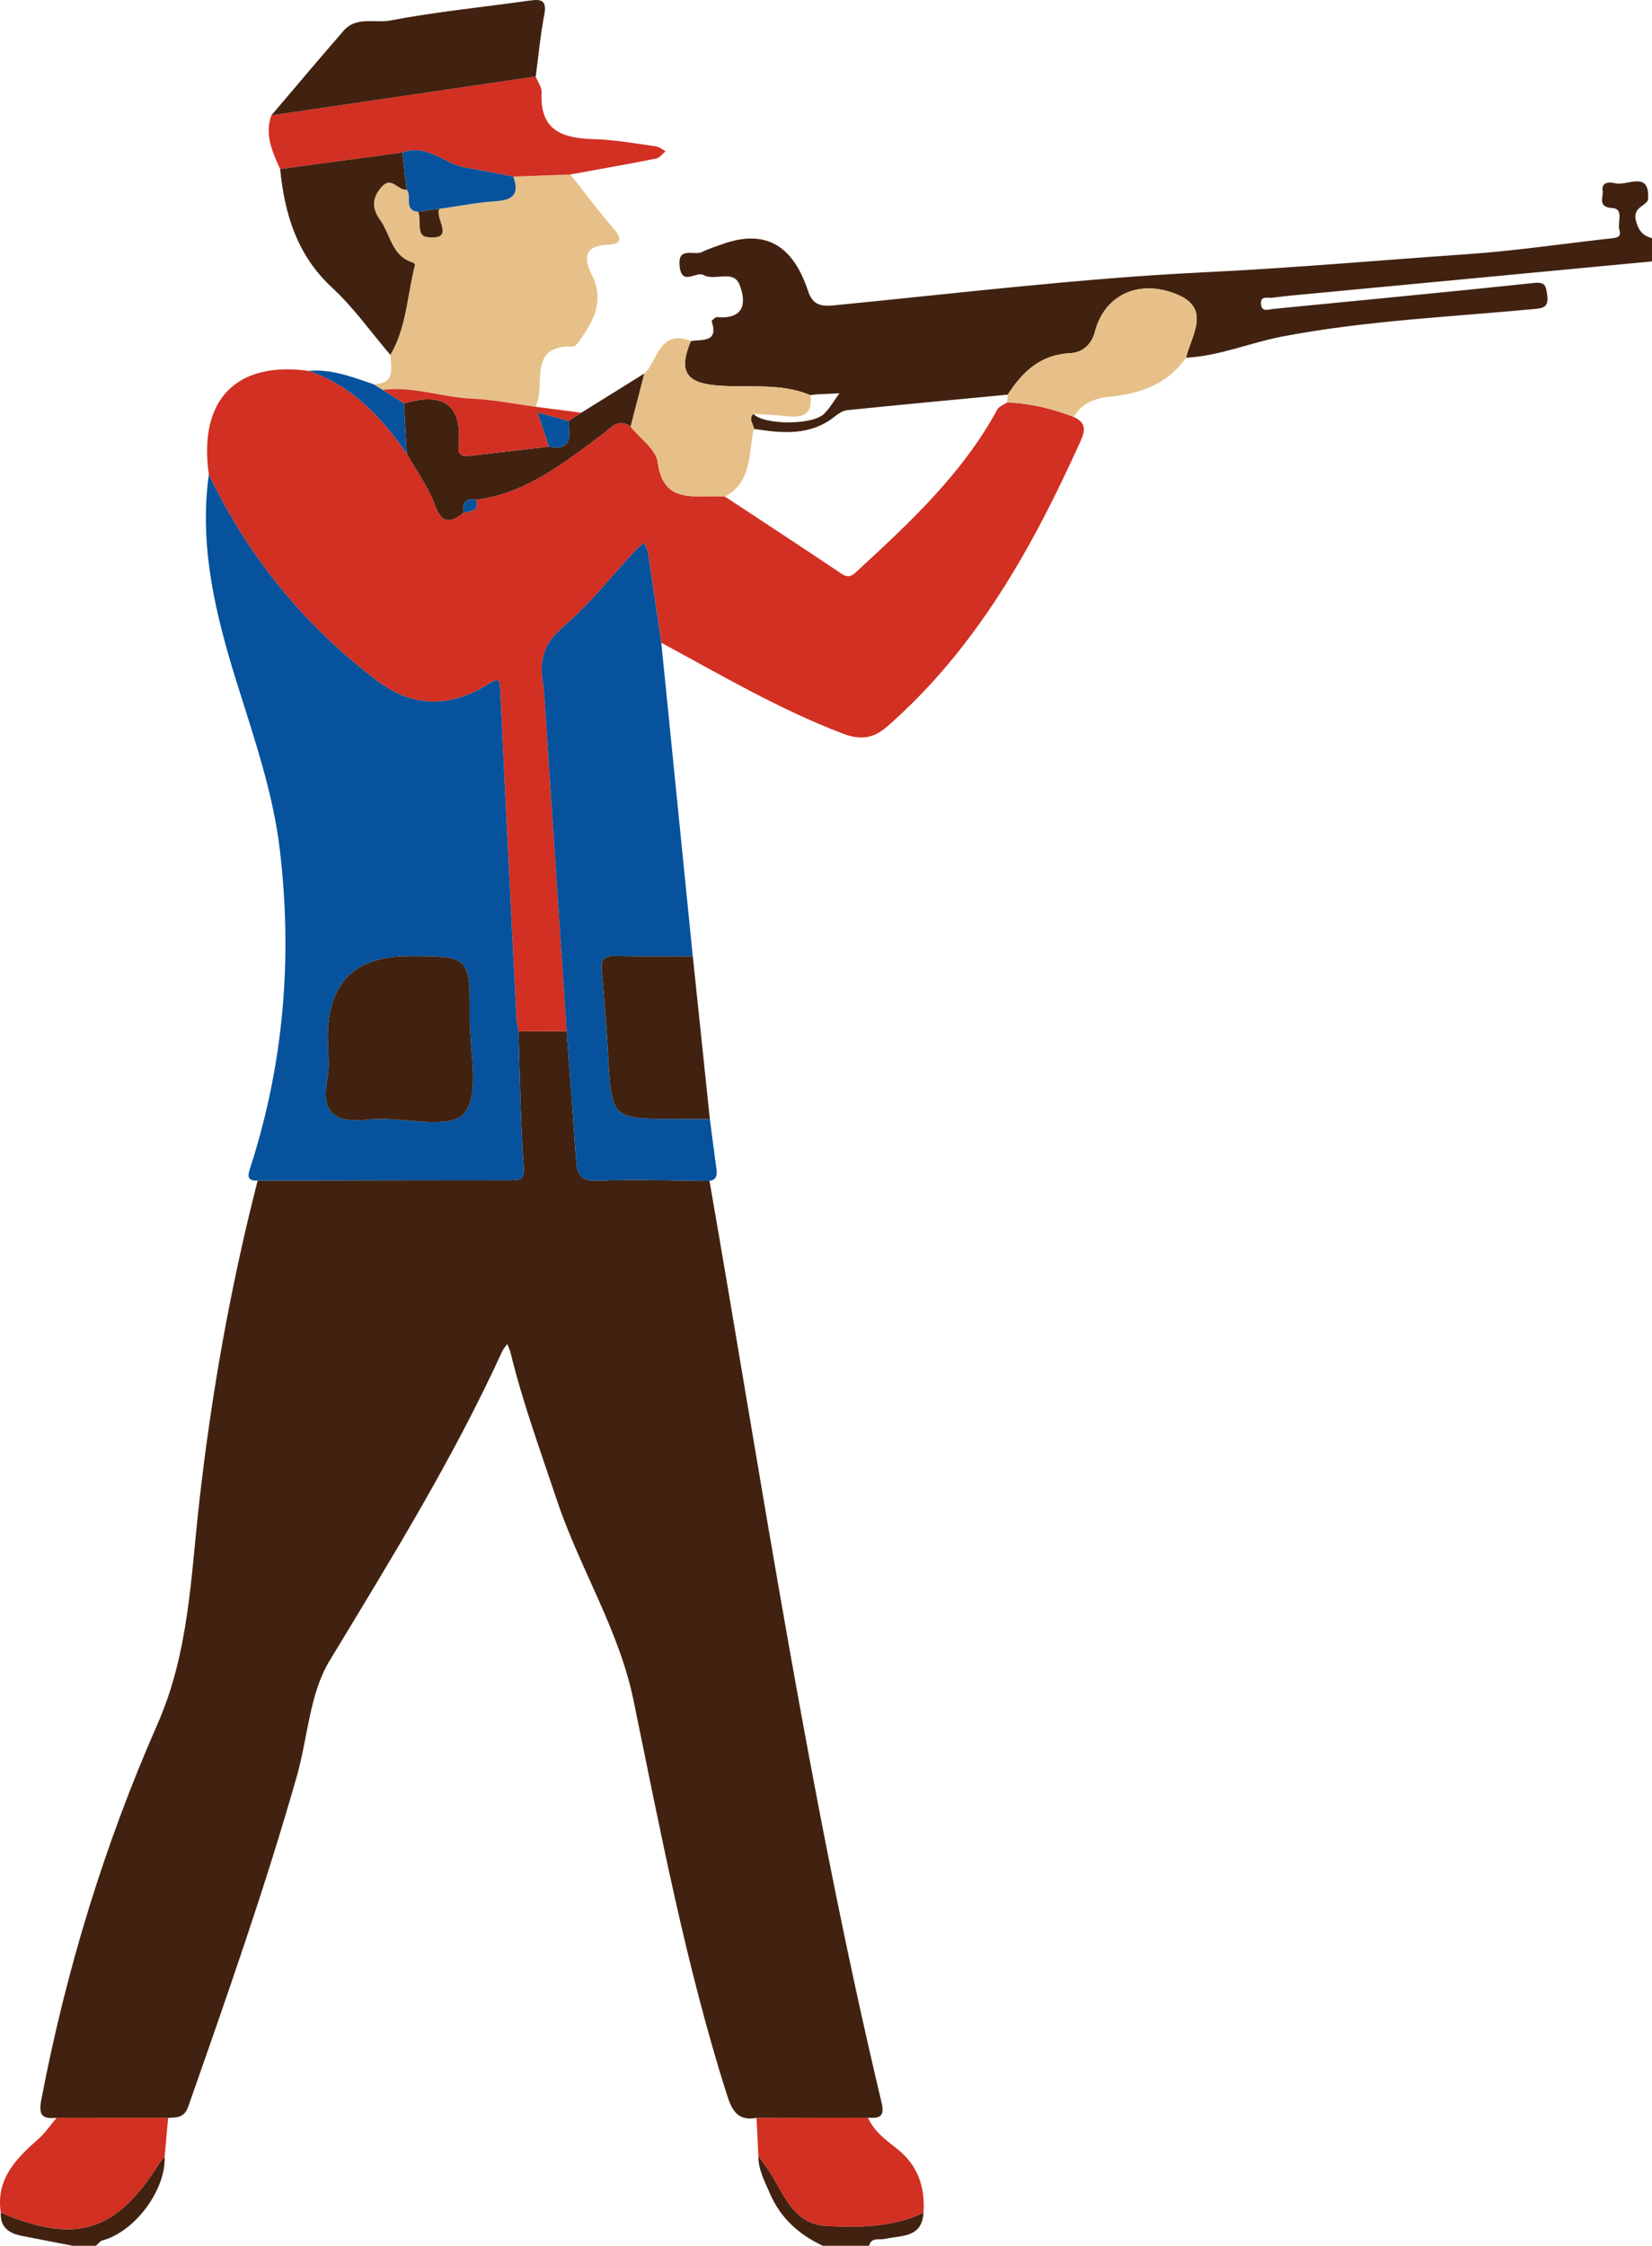 <?xml version="1.0" encoding="UTF-8"?><svg id="_图层_2" xmlns="http://www.w3.org/2000/svg" viewBox="0 0 119.771 162.728"><g id="_图层_1-2"><g><path d="M50.085,24.715c.813-.142,2.023,.142,1.515-1.427-.019-.06,.269-.324,.397-.312,1.95,.179,2.145-1.025,1.618-2.35-.447-1.123-1.779-.237-2.616-.698-.531-.292-1.555,.83-1.722-.624-.17-1.485,1.032-.765,1.605-1.039,.473-.227,.977-.39,1.472-.568,3.359-1.208,5.222,.33,6.239,3.411,.291,.882,.815,1.12,1.788,1.025,8.987-.874,17.966-1.971,26.977-2.405,6.354-.307,12.679-.873,19.018-1.31,3.482-.24,6.945-.762,10.418-1.144,.392-.043,.774-.063,.617-.593-.164-.554,.347-1.548-.503-1.603-1.131-.073-.642-.811-.714-1.254-.118-.731,.664-.61,.914-.546,.862,.219,2.498-.96,2.381,1.124-.029,.528-1.145,.541-.885,1.578,.195,.778,.518,1.088,1.166,1.283v1.678c-8.074,.764-16.147,1.527-24.221,2.292-1.109,.105-2.22,.198-3.324,.342-.291,.038-.828-.169-.802,.423,.027,.637,.486,.427,.878,.388,6.295-.623,12.593-1.21,18.883-1.879,.83-.088,.898,.179,.985,.84,.092,.696-.041,.96-.789,1.031-6.179,.588-12.424,.851-18.493,2.023-2.255,.435-4.498,1.401-6.897,1.52,.397-1.66,1.885-3.607-.766-4.635-2.772-1.074-5.18,.161-5.849,2.772-.242,.943-.938,1.494-1.777,1.533-2.156,.102-3.463,1.339-4.534,3.004-3.875,.369-7.751,.73-11.623,1.123-.315,.032-.645,.243-.903,.45-1.792,1.437-3.828,1.226-5.884,.91-.016-.364-.436-.717-.029-1.092,.73,.82,4.309,.841,5.14-.016,.423-.436,.735-.98,1.098-1.475-.548,.027-1.095,.052-1.642,.083-.159,.009-.316,.034-.475,.052-2.154-.901-4.446-.525-6.676-.692-2.331-.174-2.906-1.021-1.986-3.224Z" style="fill:#412210;"/><path d="M59.652,162.728c-1.747-.821-3.088-2.025-3.862-3.85-.37-.872-.826-1.696-.807-2.676,.376,.554,.789,1.086,1.123,1.664,.911,1.578,1.656,3.326,3.865,3.431,2.387,.113,4.757,.091,6.984-.964-.109,1.839-1.612,1.634-2.789,1.895-.423,.094-.98-.15-1.159,.501h-3.353Z" style="fill:#412210;"/><path d="M11.937,156.273c.1,2.407-2.16,5.436-4.504,6.066-.18,.048-.318,.256-.476,.39h-1.677c-1.246-.241-2.493-.475-3.737-.726-.91-.183-1.539-.632-1.487-1.677,5.446,2.316,8.394,1.394,11.507-3.594,.104-.166,.248-.306,.373-.459Z" style="fill:#412210;"/><path d="M54.848,153.461c-1.334,.236-1.768-.482-2.144-1.667-2.978-9.374-4.8-19.012-6.781-28.622-1.048-5.084-3.903-9.549-5.542-14.454-1.187-3.552-2.478-7.066-3.368-10.71-.052-.214-.159-.416-.24-.623-.127,.188-.285,.362-.378,.565-3.576,7.808-8.08,15.082-12.516,22.415-1.439,2.38-1.563,5.544-2.356,8.33-2.302,8.087-5.091,16.014-7.874,23.944-.296,.843-.84,.788-1.459,.819-2.695-.001-5.39-.003-8.085-.004-.996,.102-1.335-.131-1.112-1.297,1.793-9.393,4.58-18.494,8.423-27.222,2.259-5.131,2.409-10.505,3.007-15.88,.882-7.928,2.273-15.775,4.257-23.508,6.093-.012,12.187-.033,18.28-.025,.753,.001,1.068-.031,1.001-1.013-.223-3.254-.266-6.52-.378-9.781l3.503-.007c.226,3.09,.462,6.18,.673,9.271,.068,1.002,.238,1.624,1.565,1.562,2.699-.125,5.41-.005,8.116,.014,3.879,22.322,7.225,44.744,12.48,66.807,.25,1.049-.218,1.126-.991,1.072-2.693,.005-5.386,.01-8.08,.015Z" style="fill:#412210;"/><path d="M41.085,74.72c-1.168,.002-2.335,.005-3.503,.008-.05-.349-.128-.696-.146-1.047-.397-7.882-.796-15.765-1.169-23.648-.039-.819-.123-.939-.896-.452-2.702,1.703-5.433,1.716-8.028-.252-5.269-3.996-9.354-8.972-12.203-14.951-.767-5.395,1.964-8.227,7.234-7.504,3.153,1.073,5.289,3.354,7.117,6.002,.697,1.233,1.563,2.404,2.044,3.717,.519,1.419,1.147,1.297,2.089,.556,.474-.139,1.173-.067,.876-.931,3.648-.458,6.383-2.688,9.196-4.758,.614-.452,1.114-1.215,2.019-.547,.687,.857,1.851,1.652,1.971,2.582,.355,2.744,2.206,2.479,4.052,2.463,.276-.002,.553,.019,.829,.029,2.816,1.857,5.64,3.702,8.44,5.583,.488,.328,.747,.171,1.11-.163,3.831-3.533,7.655-7.068,10.187-11.734,.125-.23,.467-.341,.708-.508,1.676,.047,3.275,.448,4.833,1.045,.801,.375,.904,.849,.521,1.698-3.485,7.719-7.536,15.032-14.028,20.723-1.072,.94-2.027,.986-3.253,.518-4.6-1.754-8.826-4.247-13.138-6.573-.317-2.166-.626-4.334-.958-6.498-.039-.255-.202-.49-.307-.735-.202,.178-.421,.341-.603,.538-1.739,1.866-3.326,3.909-5.255,5.551-1.392,1.185-1.72,2.396-1.461,4.028,.137,.863,.154,1.745,.213,2.619,.506,7.547,1.008,15.095,1.512,22.642Z" style="fill:#d13023;"/><path d="M41.085,74.72c-.503-7.548-1.006-15.095-1.512-22.642-.059-.874-.076-1.756-.213-2.619-.259-1.632,.069-2.843,1.461-4.028,1.929-1.642,3.516-3.685,5.255-5.551,.183-.196,.401-.359,.603-.538,.105,.244,.268,.48,.307,.735,.332,2.164,.642,4.331,.958,6.498,.761,7.574,1.522,15.149,2.283,22.723-1.873-.004-3.746,.025-5.617-.027-.801-.022-1.052,.246-.981,1.034,.185,2.06,.342,4.124,.458,6.189,.257,4.58,.244,4.58,4.868,4.581,.837,0,1.673,.009,2.51,.013,.158,1.204,.312,2.409,.477,3.612,.059,.43,.026,.788-.504,.868-2.706-.019-5.417-.139-8.116-.014-1.327,.062-1.497-.56-1.565-1.562-.211-3.091-.447-6.181-.673-9.271Z" style="fill:#06529c;"/><path d="M51.466,81.087c-.837-.005-1.673-.013-2.51-.013-4.624-.001-4.611-.001-4.868-4.581-.116-2.065-.274-4.129-.458-6.189-.071-.788,.18-1.056,.981-1.034,1.871,.052,3.745,.023,5.617,.027,.412,3.93,.825,7.86,1.237,11.79Z" style="fill:#412210;"/><path d="M54.848,153.461c2.693-.005,5.387-.01,8.08-.015,.43,.98,1.269,1.602,2.067,2.222,1.55,1.203,2.087,2.782,1.959,4.665-2.227,1.054-4.596,1.077-6.984,.964-2.209-.105-2.954-1.853-3.865-3.431-.334-.578-.746-1.11-1.123-1.664-.045-.914-.09-1.827-.134-2.74Z" style="fill:#d13023;"/><path d="M77.843,30.208c-1.557-.597-3.157-.998-4.832-1.045,.018-.189,.036-.379,.054-.568,1.07-1.665,2.378-2.902,4.533-3.004,.839-.04,1.535-.59,1.777-1.533,.669-2.611,3.077-3.846,5.849-2.772,2.651,1.028,1.163,2.974,.766,4.635-1.353,1.925-3.335,2.616-5.556,2.829-1.082,.104-2.002,.482-2.59,1.458Z" style="fill:#e6c088;"/><path d="M15.141,34.378c2.85,5.979,6.934,10.955,12.203,14.951,2.595,1.968,5.326,1.955,8.028,.252,.773-.487,.857-.367,.896,.452,.373,7.884,.771,15.766,1.169,23.648,.018,.351,.096,.698,.146,1.047,.112,3.261,.155,6.527,.378,9.78,.067,.983-.248,1.014-1.001,1.013-6.093-.008-12.187,.013-18.28,.025-.638,.025-.775-.196-.567-.836,2.452-7.534,3.107-15.247,2.179-23.098-.493-4.172-1.863-8.12-3.111-12.108-1.536-4.909-2.767-9.895-2.039-15.125Zm8.626,40.756c0,.997,.152,2.022-.029,2.985-.483,2.56,.518,3.273,2.99,3.002,2.359-.259,5.744,.803,6.88-.407,1.234-1.313,.432-4.577,.448-6.991,.03-4.438,.008-4.438-4.449-4.438q-5.84,0-5.84,5.849Z" style="fill:#06529c;"/><path d="M27.057,27.831c1.611,.002,1.31-1.125,1.246-2.113,1.179-2.008,1.218-4.33,1.779-6.508,.012-.047-.073-.162-.131-.179-1.552-.451-1.63-2.03-2.39-3.088-.63-.877-.586-1.643,.13-2.424,.714-.779,1.172,.313,1.787,.222,.434,.455-.256,1.502,.845,1.605,.256,.615-.169,1.735,.646,1.831,2.129,.252,.5-1.381,.885-2.044,1.374-.193,2.743-.466,4.123-.557,1.275-.084,1.686-.587,1.228-1.78,1.383-.051,2.766-.102,4.149-.153,1.037,1.309,2.034,2.652,3.125,3.915,.605,.701,.622,1.139-.359,1.169-1.715,.052-1.85,.929-1.215,2.182,.921,1.818,.176,3.29-.856,4.726-.135,.187-.335,.478-.497,.473-3.426-.113-1.891,2.877-2.745,4.362-1.537-.204-3.068-.518-4.611-.586-2.165-.095-4.254-.912-6.45-.631-.229-.141-.458-.281-.688-.422Z" style="fill:#e6c088;"/><path d="M41.353,12.643c-1.383,.051-2.766,.102-4.149,.153-1.119-.211-2.233-.457-3.359-.627-1.591-.24-2.865-1.796-4.671-1.117-2.955,.398-5.911,.797-8.866,1.195-.552-1.241-1.144-2.475-.634-3.89,6.389-.939,12.778-1.877,19.166-2.816,.151,.394,.451,.796,.43,1.18-.151,2.829,1.608,3.303,3.882,3.368,1.467,.041,2.928,.313,4.388,.514,.251,.035,.48,.232,.719,.355-.226,.183-.43,.481-.682,.531-2.07,.41-4.149,.774-6.225,1.152Z" style="fill:#d13023;"/><path d="M38.842,5.542c-6.389,.939-12.778,1.877-19.166,2.816,1.749-2.052,3.48-4.119,5.253-6.149,.91-1.042,2.261-.512,3.379-.726,3.339-.639,6.737-.966,10.108-1.444,.851-.121,1.24,0,1.047,1.015-.282,1.482-.422,2.991-.622,4.489Z" style="fill:#412210;"/><path d="M20.309,12.247c2.955-.398,5.911-.797,8.866-1.195,.101,.896,.202,1.792,.302,2.689-.615,.09-1.073-1.002-1.787-.222-.716,.782-.76,1.547-.13,2.424,.76,1.058,.838,2.638,2.39,3.088,.059,.017,.144,.132,.131,.179-.562,2.178-.6,4.499-1.779,6.508-1.396-1.634-2.651-3.421-4.219-4.869-2.556-2.359-3.443-5.329-3.774-8.602Z" style="fill:#412210;"/><path d="M4.105,153.454c2.695,.001,5.39,.002,8.085,.004-.085,.939-.169,1.877-.253,2.815-.125,.152-.269,.293-.373,.459-3.113,4.987-6.061,5.909-11.507,3.594-.371-2.445,1.12-3.92,2.743-5.353,.495-.438,.873-1.008,1.305-1.518Z" style="fill:#d13023;"/><path d="M52.567,35.985c-.276-.01-.553-.032-.829-.029-1.847,.016-3.697,.281-4.052-2.463-.12-.93-1.284-1.725-1.971-2.582,.331-1.282,.662-2.563,.993-3.845,0,0-.014,.019-.014,.019,.089-.09,.177-.18,.266-.27,.771-1.103,1.068-2.913,3.126-2.1-.92,2.203-.345,3.05,1.986,3.224,2.229,.167,4.522-.209,6.675,.692,.218,1.347-.497,1.655-1.658,1.528-.817-.089-1.641-.117-2.462-.172-.407,.375,.013,.728,.029,1.092-.408,1.758-.097,3.822-2.088,4.906Z" style="fill:#e6c088;"/><path d="M46.708,27.066c-.331,1.281-.662,2.563-.993,3.845-.905-.667-1.405,.095-2.019,.547-2.813,2.071-5.548,4.301-9.196,4.758-.791-.159-.977,.251-.876,.932-.942,.741-1.569,.863-2.089-.556-.481-1.312-1.347-2.483-2.044-3.717-.07-1.214-.14-2.427-.21-3.64,2.732-.801,4.263-.065,3.966,3.07-.039,.406,.081,.808,.659,.74,1.957-.23,3.915-.455,5.873-.682,1.717,.339,1.55-.772,1.425-1.852,.314-.202,.627-.403,.941-.605,1.521-.946,3.042-1.893,4.563-2.839Z" style="fill:#412210;"/><path d="M42.145,29.905c-.314,.202-.627,.403-.941,.605-.742-.206-1.485-.412-2.227-.618,.214,.635,.43,1.27,.64,1.906,.061,.186,.108,.376,.162,.564-1.958,.227-3.916,.452-5.873,.682-.579,.068-.698-.334-.659-.74,.298-3.135-1.234-3.871-3.966-3.07-.512-.327-1.025-.654-1.537-.981,2.195-.282,4.284,.536,6.45,.631,1.543,.068,3.075,.382,4.611,.586,1.113,.145,2.227,.29,3.34,.436Z" style="fill:#d13023;"/><path d="M27.744,28.253c.512,.327,1.025,.654,1.537,.981,.07,1.213,.14,2.427,.21,3.64-1.828-2.647-3.964-4.928-7.117-6.001,1.658-.152,3.161,.448,4.682,.958,.229,.141,.458,.281,.688,.422Z" style="fill:#06529c;"/><path d="M46.959,26.814c-.089,.09-.177,.18-.266,.27,.089-.09,.177-.18,.266-.27Z" style="fill:#412210;"/><path d="M33.624,37.147c-.101-.68,.085-1.091,.876-.932,.297,.865-.402,.793-.876,.932Z" style="fill:#06529c;"/><path d="M23.767,75.134q0-5.849,5.84-5.849c4.458,0,4.479,0,4.449,4.438-.016,2.414,.786,5.677-.448,6.991-1.136,1.21-4.521,.148-6.88,.407-2.472,.271-3.474-.443-2.99-3.002,.182-.962,.029-1.988,.029-2.985Z" style="fill:#412210;"/><path d="M29.478,13.741c-.101-.896-.201-1.793-.302-2.689,1.806-.679,3.08,.877,4.67,1.117,1.126,.17,2.24,.415,3.359,.627,.458,1.193,.047,1.696-1.228,1.78-1.381,.091-2.749,.364-4.123,.557-.51,.071-1.021,.142-1.531,.213-1.101-.103-.411-1.15-.845-1.605Z" style="fill:#06529c;"/><path d="M30.322,15.346c.51-.071,1.021-.142,1.531-.213-.385,.663,1.244,2.296-.885,2.044-.815-.096-.39-1.217-.646-1.831Z" style="fill:#412210;"/><path d="M39.78,32.362c-.054-.188-.1-.379-.162-.564-.211-.636-.427-1.271-.64-1.906,.742,.206,1.484,.412,2.227,.618,.126,1.08,.292,2.192-1.425,1.852Z" style="fill:#06529c;"/></g></g></svg>